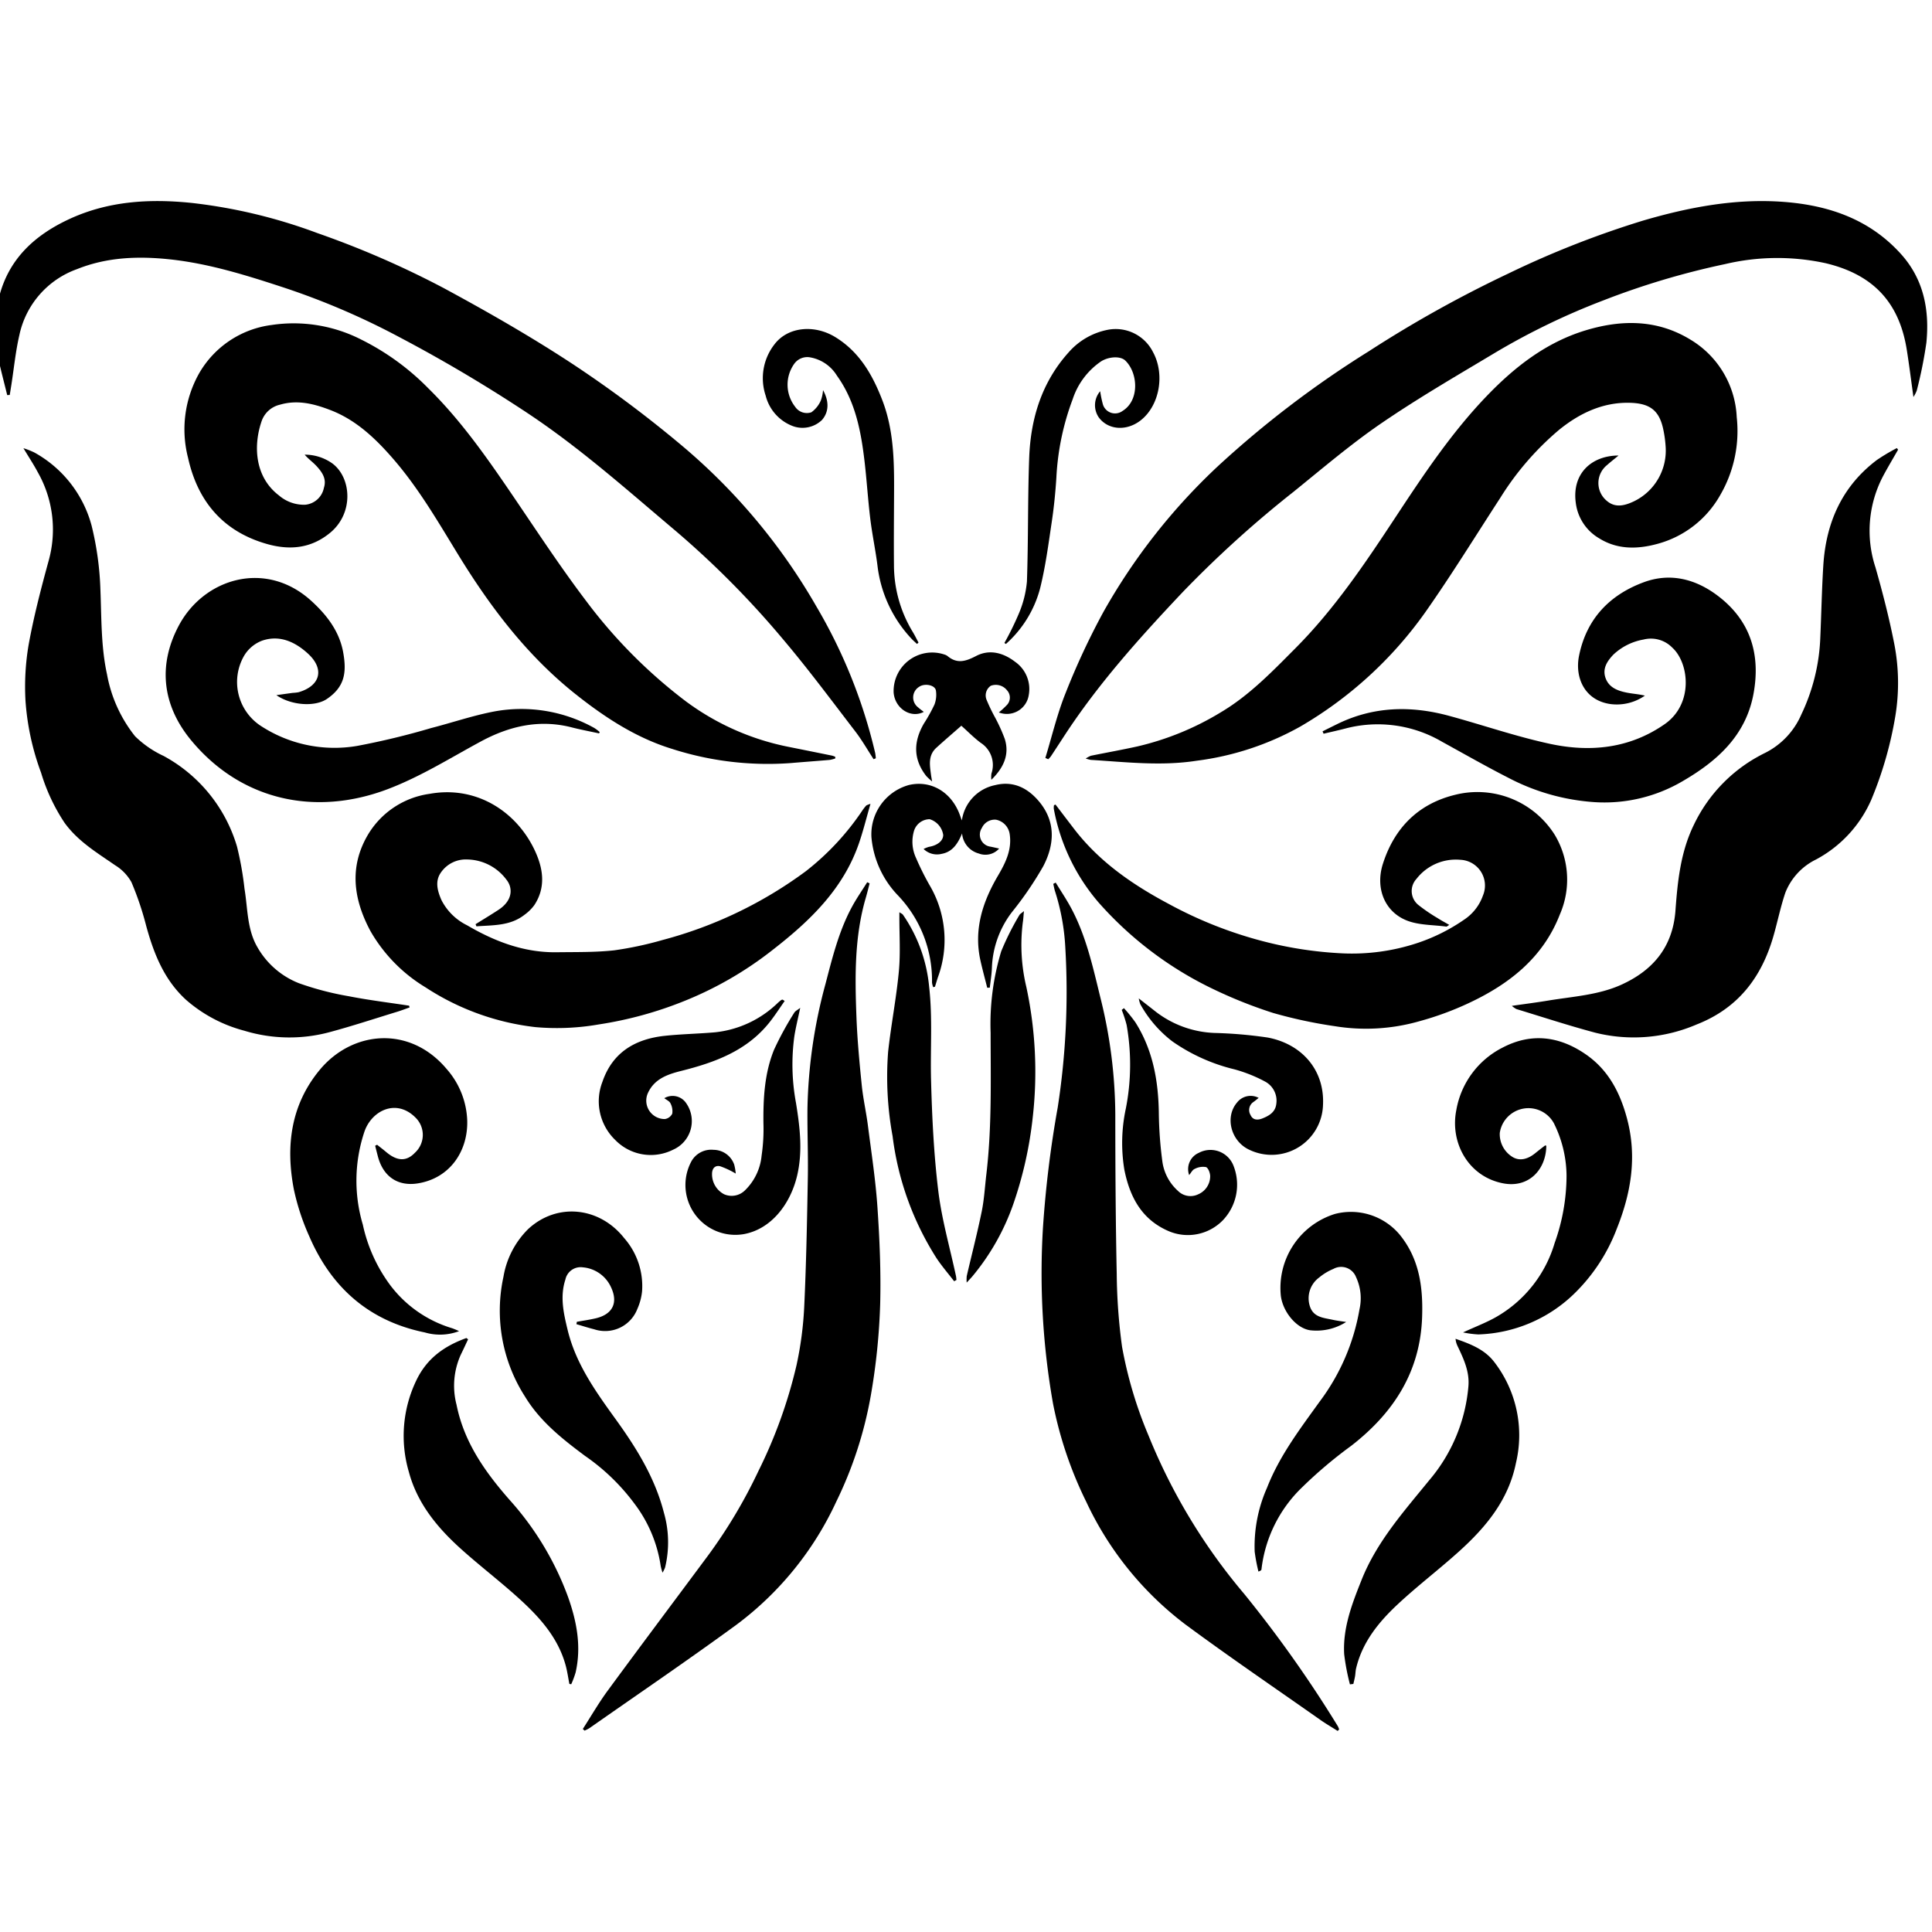 <?xml version="1.0" encoding="utf-8"?>
<!-- Generator: Adobe Illustrator 22.0.0, SVG Export Plug-In . SVG Version: 6.00 Build 0)  -->
<svg version="1.1" id="Layer_1" xmlns="http://www.w3.org/2000/svg" xmlns:xlink="http://www.w3.org/1999/xlink" x="0px" y="0px" width="225px" height="225px" viewBox="0 0 300 237.566" enable-background="new 0 0 225 225" xml:space="preserve">

  <title>Butterfly#13</title>
  <g>
    <path d="M262.472,21.51c-5.127-3.13-10.634-3.123-16.2-1.448-6.148,1.851-11.052,5.678-15.42,10.223-5.476,5.7-9.836,12.254-14.164,18.824-4.707,7.145-9.47,14.242-15.545,20.341-3.6,3.618-7.139,7.31-11.586,9.945a44.013,44.013,0,0,1-12.935,5.29c-2.4.531-4.816.96-7.222,1.45a4.287,4.287,0,0,0-.809.431,5.485,5.485,0,0,0,.794.213c5.469.335,10.889.99,16.424.131a44.3,44.3,0,0,0,16.124-5.321,61.994,61.994,0,0,0,19.371-17.715c4.083-5.809,7.813-11.865,11.684-17.822a44.583,44.583,0,0,1,9.088-10.509c3.149-2.562,6.735-4.287,10.885-4.216,3.084.054,4.61,1.058,5.268,3.935a18.1,18.1,0,0,1,.405,2.8,8.748,8.748,0,0,1-4.96,8.587c-1.33.619-2.824,1.066-4.166-.092A3.576,3.576,0,0,1,249.54,41c.578-.516,1.193-.991,1.791-1.484-4.18.007-7.271,2.793-6.642,7.359a7.424,7.424,0,0,0,3.6,5.481c2.9,1.82,6.062,1.721,9.2.844a15.926,15.926,0,0,0,9.634-7.555,19.793,19.793,0,0,0,2.556-12.087A14.8,14.8,0,0,0,262.472,21.51Z"/>
    <path d="M43.47,31.623c2.762-.809,5.348-.12,7.854.844,3.951,1.521,6.948,4.369,9.676,7.505,3.917,4.5,6.911,9.642,10,14.7,5.042,8.257,10.791,15.888,18.445,21.955,4.539,3.6,9.364,6.741,14.906,8.441a48.519,48.519,0,0,0,18.49,2.2c2-.173,4-.314,6.005-.488a5,5,0,0,0,.865-.23l-.017-.25a3.119,3.119,0,0,0-.473-.179q-3.329-.678-6.66-1.344a39.7,39.7,0,0,1-16.123-7.138A78.572,78.572,0,0,1,90.981,62.054c-3.987-5.263-7.615-10.8-11.33-16.266-4-5.885-8.065-11.715-13.162-16.728a38.759,38.759,0,0,0-10.318-7.508,23.1,23.1,0,0,0-13.986-2.306A15.209,15.209,0,0,0,30.9,26.79,17.715,17.715,0,0,0,29.2,39.87c1.487,6.733,5.422,11.448,12.257,13.384,3.547,1.005,6.863.692,9.816-1.749,3.68-3.042,3.31-8.511.36-10.741a7.366,7.366,0,0,0-4.325-1.381c.583.683,1.3,1.176,1.867,1.8.848.928,1.573,1.961,1.12,3.345a3.262,3.262,0,0,1-2.915,2.631,5.95,5.95,0,0,1-4.066-1.446c-3.767-2.867-4.008-7.729-2.68-11.559A3.947,3.947,0,0,1,43.47,31.623Z"/>
    <path d="M295.193,8.242C290.32,2.824,283.953.65,276.927.129c-7.454-.553-14.691.828-21.8,2.91a146.6,146.6,0,0,0-20.938,8.232,187.479,187.479,0,0,0-21.665,12.074,156.892,156.892,0,0,0-23.34,17.764A93.95,93.95,0,0,0,171.3,63.874a112.949,112.949,0,0,0-5.828,12.509c-1.313,3.259-2.119,6.722-3.151,10.094l.449.2a3.874,3.874,0,0,0,.41-.452c.709-1.07,1.407-2.148,2.108-3.222C170.571,74.913,177,67.77,183.6,60.776a171.592,171.592,0,0,1,17.165-15.554c4.528-3.655,8.968-7.459,13.761-10.737,5.761-3.939,11.821-7.447,17.814-11.037a108.424,108.424,0,0,1,16.6-8.009,120.953,120.953,0,0,1,18.944-5.65,35.242,35.242,0,0,1,15.634-.128c7.341,1.762,11.388,6.058,12.564,13.421.372,2.33.662,4.673,1.036,7.347a5.42,5.42,0,0,0,.515-.995,68.31,68.31,0,0,0,1.494-7.429C299.63,16.946,298.732,12.177,295.193,8.242Z"/>
    <path d="M11.948,10.578C16.614,8.7,21.492,8.535,26.359,9.054c6.1.65,11.962,2.493,17.77,4.4a114.587,114.587,0,0,1,17.957,7.718,230.529,230.529,0,0,1,20.15,11.973c8.073,5.4,15.3,11.857,22.706,18.1a141.467,141.467,0,0,1,16.681,16.845c3.9,4.61,7.507,9.477,11.19,14.272,1.045,1.361,1.9,2.868,2.839,4.309l.344-.143a7.37,7.37,0,0,0-.1-.83,81.1,81.1,0,0,0-9.117-22.723A93.225,93.225,0,0,0,105.672,37.8,185.027,185.027,0,0,0,88.857,25.266c-6.461-4.243-13.2-8.1-20-11.772A143.755,143.755,0,0,0,49.261,4.969,81.989,81.989,0,0,0,29.828.3c-6.613-.687-13.076-.313-19.2,2.562C5.448,5.293,1.46,8.9-.066,14.626A21.411,21.411,0,0,0-.147,24.974C.245,26.7.7,28.415,1.118,30.135l.395-.022c.086-.533.173-1.067.257-1.6.4-2.57.655-5.174,1.238-7.7A13.95,13.95,0,0,1,11.948,10.578Z"/>
    <path d="M51.149,129.062c3.523-.946,6.993-2.092,10.482-3.16.663-.2,1.311-.454,1.966-.683l-.069-.275c-3.127-.479-6.274-.859-9.375-1.469a46.126,46.126,0,0,1-7.744-2.022A12.8,12.8,0,0,1,40,115.913c-1.654-2.8-1.518-6.038-2.033-9.114a50.151,50.151,0,0,0-1.166-6.565A23.578,23.578,0,0,0,25.392,86.16,15.778,15.778,0,0,1,20.966,83.1a21.6,21.6,0,0,1-4.348-9.6c-.943-4.3-.848-8.718-1.025-13.108a47.822,47.822,0,0,0-1.36-9.955,18.4,18.4,0,0,0-8.915-11.4,12.47,12.47,0,0,0-1.681-.659c.866,1.443,1.616,2.572,2.247,3.764A18.009,18.009,0,0,1,7.56,55.833c-1.185,4.324-2.319,8.679-3.117,13.085a38.8,38.8,0,0,0-.483,8.7,39.916,39.916,0,0,0,2.418,11.15,29.2,29.2,0,0,0,3.636,7.763c2.08,2.882,5.022,4.645,7.85,6.6a7.216,7.216,0,0,1,2.546,2.636,47.4,47.4,0,0,1,2.3,6.819c1.185,4.323,2.805,8.388,6.215,11.483a22.391,22.391,0,0,0,9.016,4.764A24,24,0,0,0,51.149,129.062Z"/>
    <path d="M294.734,38.609l-.193-.248a31.574,31.574,0,0,0-3.069,1.826c-5.448,4.1-7.935,9.752-8.35,16.407-.234,3.742-.3,7.494-.469,11.241a30.269,30.269,0,0,1-2.944,11.893,11.988,11.988,0,0,1-5.606,5.955,23.846,23.846,0,0,0-11.065,11.143c-2.074,4.219-2.54,8.782-2.872,13.329-.41,5.624-3.425,9.232-8.276,11.475-3.6,1.667-7.6,1.878-11.465,2.517-1.8.3-3.616.528-5.665.824a3.569,3.569,0,0,0,.709.5c4.076,1.24,8.129,2.571,12.244,3.668a24.685,24.685,0,0,0,15.744-1.278c6.384-2.5,10.038-7.243,11.89-13.615.662-2.279,1.126-4.622,1.887-6.865a9.671,9.671,0,0,1,4.745-5.13,19.242,19.242,0,0,0,8.615-9.335,58.676,58.676,0,0,0,3.707-12.9,31.74,31.74,0,0,0-.166-11.288c-.785-3.991-1.8-7.946-2.919-11.859A18.214,18.214,0,0,1,292.411,42.7C293.15,41.317,293.957,39.971,294.734,38.609Z"/>
    <path d="M134.769,143.558c-.269-2.1-.745-4.171-.957-6.272-.354-3.5-.687-7.017-.821-10.534-.238-6.247-.333-12.5,1.461-18.6.213-.727.389-1.465.582-2.2l-.376-.175c-.806,1.292-1.684,2.546-2.4,3.884-2.018,3.753-3.018,7.865-4.088,11.949a78.845,78.845,0,0,0-2.79,19.367c-.029,3.6.123,7.207.057,10.808-.121,6.671-.245,13.345-.563,20.008a54.879,54.879,0,0,1-1.191,8.981,75.2,75.2,0,0,1-5.928,16.453,78.79,78.79,0,0,1-7.761,13.031c-5.207,7.015-10.455,14-15.626,21.042-1.4,1.905-2.585,3.967-3.869,5.958l.272.255a5.8,5.8,0,0,0,.762-.387c7.619-5.337,15.315-10.569,22.826-16.056a49.958,49.958,0,0,0,15.5-19.118,61.779,61.779,0,0,0,5.347-16.4,100.116,100.116,0,0,0,1.468-14.287c.128-4.991-.083-10-.422-14.988C135.966,152.026,135.311,147.794,134.769,143.558Z"/>
    <path d="M193.213,216.3a90.626,90.626,0,0,1-14.876-24.618,64.94,64.94,0,0,1-4.1-13.739,88.614,88.614,0,0,1-.831-11.322c-.173-8.263-.22-16.531-.223-24.8a76.14,76.14,0,0,0-2.326-18.178c-1.158-4.722-2.2-9.5-4.521-13.836-.729-1.363-1.6-2.651-2.405-3.973l-.38.192c.089.381.151.771.271,1.142a34.3,34.3,0,0,1,1.6,8.779,117.23,117.23,0,0,1-1.183,24.819,169.051,169.051,0,0,0-2.291,18.69,116.36,116.36,0,0,0,1.559,27.245,60.893,60.893,0,0,0,5.163,15.273,50.81,50.81,0,0,0,15.5,19.129c6.838,5.049,13.87,9.835,20.825,14.724.879.617,1.81,1.159,2.717,1.736l.229-.235a2.887,2.887,0,0,0-.192-.484A190.759,190.759,0,0,0,193.213,216.3Z"/>
    <path d="M133.364,99.768c.671-1.937,1.159-3.936,1.805-6.161a3.508,3.508,0,0,0-.648.245,7.884,7.884,0,0,0-.5.613,40.674,40.674,0,0,1-8.9,9.606A65.539,65.539,0,0,1,102.9,114.742a54.715,54.715,0,0,1-7.523,1.607c-2.954.325-5.955.258-8.936.3-5.074.067-9.627-1.677-13.923-4.193a8.818,8.818,0,0,1-3.975-3.922c-.617-1.417-1.041-2.938-.055-4.3a4.678,4.678,0,0,1,4-1.993,7.737,7.737,0,0,1,6.145,3.13,3.027,3.027,0,0,1,.532.978c.41,1.357-.215,2.7-1.741,3.7-1.175.773-2.384,1.5-3.578,2.242l.134.334c2.576-.2,5.236-.043,7.471-1.8a6.786,6.786,0,0,0,1.521-1.5c1.708-2.6,1.432-5.343.28-8.016-2.647-6.147-8.958-10.639-16.576-9.254a13.259,13.259,0,0,0-9.575,6.4c-2.928,5.012-2.186,10.03.42,14.9A24.325,24.325,0,0,0,66.08,122.1a39.253,39.253,0,0,0,17.053,6.173,37.784,37.784,0,0,0,9.816-.412,59.293,59.293,0,0,0,13.359-3.661,55.78,55.78,0,0,0,13.766-7.993C125.779,111.768,130.918,106.838,133.364,99.768Z"/>
    <path d="M163.9,93.714l-.238.105a2.086,2.086,0,0,0-.028.554,30.847,30.847,0,0,0,6.945,14.537,55.957,55.957,0,0,0,16.873,13,72.254,72.254,0,0,0,10.239,4.165,72.909,72.909,0,0,0,9.571,2.052,30.112,30.112,0,0,0,13.122-.763,47.522,47.522,0,0,0,7.637-2.8c6.294-2.939,11.572-7.04,14.187-13.772a13.509,13.509,0,0,0-.763-12.336A14.18,14.18,0,0,0,225.9,92.213c-5.689,1.4-9.393,5.151-11.164,10.7-1.207,3.778.267,7.461,3.744,8.817,1.871.73,4.055.657,6.1.934.087.011.191-.1.462-.264-.666-.385-1.25-.691-1.8-1.048a26.232,26.232,0,0,1-2.978-2.029,2.775,2.775,0,0,1-.317-4.065,7.732,7.732,0,0,1,6.793-2.968,4,4,0,0,1,3.529,5.555,7.486,7.486,0,0,1-2.957,3.768,28.559,28.559,0,0,1-7.368,3.65,32.28,32.28,0,0,1-11.5,1.555,60.179,60.179,0,0,1-12.3-1.875,64.651,64.651,0,0,1-14.692-5.815c-5.62-2.992-10.772-6.546-14.693-11.665Q165.324,95.589,163.9,93.714Z"/>
    <path d="M29.666,83.717c7.657,9.27,19.174,11.938,30.6,7.58,5.079-1.937,9.652-4.816,14.4-7.38,4.424-2.389,9.084-3.476,14.1-2.19,1.4.36,2.833.626,4.251.935l.11-.2a6.456,6.456,0,0,0-.841-.637,23.227,23.227,0,0,0-15.478-2.578c-3.323.625-6.553,1.739-9.838,2.581a116.455,116.455,0,0,1-11.522,2.782,20.911,20.911,0,0,1-15.064-3.186,8.149,8.149,0,0,1-2.524-10.736,5.526,5.526,0,0,1,2.833-2.421c2.721-.938,5.137.181,7.135,2.016,2.609,2.395,1.924,5-1.47,5.989a6.308,6.308,0,0,1-.9.1c-.789.106-1.576.219-2.542.354,2.3,1.6,5.98,1.854,7.839.594,2.766-1.874,3.114-4.105,2.522-7.306-.6-3.225-2.536-5.741-4.941-7.929-7.071-6.432-16.647-3.514-20.56,3.819C24.463,72.111,25.223,78.337,29.666,83.717Z"/>
    <path d="M258.477,81.239c-5.451,3.788-11.569,4.392-17.814,3.044-5.3-1.144-10.459-2.937-15.7-4.358-5.916-1.6-11.733-1.455-17.338,1.3-.755.371-1.507.747-2.26,1.121l.162.369c1.127-.268,2.261-.514,3.382-.808a19.732,19.732,0,0,1,15.007,2.053c3.44,1.889,6.85,3.84,10.346,5.621a33.552,33.552,0,0,0,13.329,3.758,23.951,23.951,0,0,0,13.6-3.206c5.377-3.107,9.878-7.074,11.087-13.585,1.143-6.152-.464-11.435-5.582-15.285-3.418-2.571-7.334-3.595-11.455-2.069-5.327,1.971-8.894,5.7-10.048,11.415-.695,3.439.917,6.979,4.94,7.508a7.618,7.618,0,0,0,5.284-1.316c-.938-.231-1.874-.284-2.785-.462-1.406-.277-2.774-.77-3.312-2.242s.221-2.629,1.2-3.661a9.1,9.1,0,0,1,4.693-2.347,4.63,4.63,0,0,1,4.465,1.265C262.274,71.709,263.026,78.078,258.477,81.239Z"/>
    <path d="M71.284,175.483a10.965,10.965,0,0,0-1.082-.454,18.779,18.779,0,0,1-9.536-6.591,24.382,24.382,0,0,1-4.328-9.5,23.944,23.944,0,0,1,.273-14.5c1.171-3.278,5.054-5.16,8.044-1.977a3.754,3.754,0,0,1-.222,5.316c-1.314,1.384-2.757,1.34-4.488-.124-.453-.383-.927-.742-1.391-1.112l-.3.152c.143.561.28,1.124.43,1.684.852,3.2,3.176,4.636,6.178,4.163,5-.787,7.848-5.024,7.686-9.836a12.772,12.772,0,0,0-3.2-7.936c-5.745-6.827-14.677-5.937-19.719.168-4.485,5.429-5.29,11.834-4,18.529a35.916,35.916,0,0,0,2.393,7.289c3.439,7.982,9.3,13.163,17.939,14.928A8.348,8.348,0,0,0,71.284,175.483Z"/>
    <path d="M246.228,132.494c-4.047-2.789-8.38-3.387-12.848-1.07a13.461,13.461,0,0,0-7.249,9.76c-1.007,5.112,1.943,10.375,7.361,11.362,3.932.716,6.591-2.184,6.618-5.865-.074-.006-.174-.045-.218-.011q-.762.582-1.509,1.185c-1.22.986-2.417,1.207-3.443.627a4.154,4.154,0,0,1-2.055-3.776,4.5,4.5,0,0,1,8.392-1.523,18.559,18.559,0,0,1,1.975,8.19,31.187,31.187,0,0,1-1.852,10.442,19.614,19.614,0,0,1-8.975,11.413c-1.549.9-3.257,1.535-5.243,2.452a15.2,15.2,0,0,0,2.385.313,22.368,22.368,0,0,0,14.811-6.264,27.811,27.811,0,0,0,6.673-10.141c2.234-5.583,3.172-11.2,1.585-17.142C251.557,138.405,249.724,134.9,246.228,132.494Z"/>
    <path d="M92.464,173.5c-.954.22-1.927.358-2.892.534l-.068.365c.919.266,1.83.561,2.758.793a5.366,5.366,0,0,0,6.713-3.178A8.924,8.924,0,0,0,99.7,169.3a11.281,11.281,0,0,0-2.782-8.272c-3.843-4.865-10.435-5.54-14.9-1.4a13.582,13.582,0,0,0-3.842,7.415,24.682,24.682,0,0,0,3.347,18.6c2.322,3.837,5.782,6.573,9.313,9.206a32.516,32.516,0,0,1,7.649,7.377,21.085,21.085,0,0,1,4.106,9.71,8.307,8.307,0,0,0,.289,1.051,5.755,5.755,0,0,0,.393-.8,16.622,16.622,0,0,0-.184-8.521c-1.372-5.363-4.217-9.971-7.416-14.406-3.115-4.32-6.245-8.644-7.53-13.96-.626-2.587-1.218-5.166-.35-7.822a2.414,2.414,0,0,1,2.694-1.906,5.3,5.3,0,0,1,4.363,3.029C96.046,171.081,95.125,172.888,92.464,173.5Z"/>
    <path d="M195.411,212.817c.356-.141.457-.226.466-.32a20.975,20.975,0,0,1,6.23-12.682,69.195,69.195,0,0,1,7.684-6.508c6.578-5.1,10.751-11.49,11.035-20.031.154-4.623-.424-9.045-3.506-12.805a9.873,9.873,0,0,0-10.021-3.19,12.028,12.028,0,0,0-8.412,12.712c.316,2.5,2.418,5.055,4.566,5.354a8.576,8.576,0,0,0,5.58-1.287c-.691-.11-1.39-.185-2.072-.337-1.414-.315-3.011-.356-3.568-2.117a4,4,0,0,1,1.448-4.452,8.5,8.5,0,0,1,2.212-1.336,2.477,2.477,0,0,1,3.509,1.265,7.749,7.749,0,0,1,.54,5,33.17,33.17,0,0,1-6.165,14.311c-3.061,4.257-6.255,8.441-8.191,13.4a22.422,22.422,0,0,0-1.92,9.933A27.2,27.2,0,0,0,195.411,212.817Z"/>
    <path d="M226.016,176.669a3.186,3.186,0,0,0,.322,1.148c.925,1.95,1.845,3.877,1.682,6.148a25.9,25.9,0,0,1-6.126,14.715c-3.929,4.833-8.093,9.486-10.454,15.394-1.492,3.733-2.946,7.471-2.716,11.571a34.445,34.445,0,0,0,.894,4.684l.531-.065c.088-.391.191-.779.259-1.173.071-.409.07-.832.165-1.234.962-4.075,3.5-7.187,6.437-9.935,3.091-2.89,6.481-5.458,9.621-8.3,4.139-3.746,7.612-7.947,8.763-13.662a18.586,18.586,0,0,0-3.383-15.706C230.517,178.305,228.3,177.465,226.016,176.669Z"/>
    <path d="M79.109,201.662c-3.8-4.334-7.062-8.946-8.221-14.76a11.694,11.694,0,0,1,.658-7.75c.392-.793.761-1.6,1.14-2.4l-.266-.2c-3.35,1.216-6.06,3.072-7.719,6.466a19.857,19.857,0,0,0-1.207,14.346c1.287,4.8,4.334,8.536,7.936,11.8,3.08,2.79,6.409,5.3,9.469,8.115,3.079,2.827,5.827,5.965,6.951,10.159.248.926.378,1.883.563,2.826l.287.047a14.084,14.084,0,0,0,.68-1.824c.918-4.015.187-7.878-1.155-11.676A46.321,46.321,0,0,0,79.109,201.662Z"/>
    <path d="M151.974,101.311a2.854,2.854,0,0,0,3.174-.766c-.574-.126-.954-.216-1.336-.292a1.881,1.881,0,0,1-1.346-2.91,2.192,2.192,0,0,1,2.206-1.276,2.664,2.664,0,0,1,2.114,2.252c.361,2.413-.651,4.45-1.81,6.421-2.409,4.1-3.8,8.4-2.731,13.2.314,1.415.7,2.815,1.05,4.222l.4-.017c.114-1.029.292-2.055.328-3.087a15.079,15.079,0,0,1,3.141-8.68A53.982,53.982,0,0,0,162,103.283c1.715-3.291,1.979-6.8-.556-9.923-1.746-2.151-4.034-3.379-6.9-2.667a6.518,6.518,0,0,0-5.186,5.49c-.185-.5-.282-.783-.39-1.059-1.35-3.437-4.473-5.216-7.811-4.451a7.953,7.953,0,0,0-5.845,8.065,14.9,14.9,0,0,0,4.154,9.118,19.125,19.125,0,0,1,5.256,13.485,2.837,2.837,0,0,0,.188.733c.206-.059.268-.061.275-.081.159-.5.3-1,.467-1.5a16.73,16.73,0,0,0-1.166-14.016,41.6,41.6,0,0,1-2.234-4.446,5.931,5.931,0,0,1-.3-4.311,2.565,2.565,0,0,1,2.408-1.731,3.014,3.014,0,0,1,2.1,2.434c.014.9-.872,1.635-2.207,1.856a4.641,4.641,0,0,0-.837.333,2.975,2.975,0,0,0,2.8.758c1.667-.3,2.5-1.547,3.177-3.172A3.509,3.509,0,0,0,151.974,101.311Z"/>
    <path d="M158.82,112.022c.083-.491.1-.992.178-1.764-.4.339-.618.442-.706.612a42.1,42.1,0,0,0-2.825,5.637,38.9,38.9,0,0,0-1.644,12.651c.006,7.345.2,14.7-.667,22.013-.227,1.913-.33,3.852-.715,5.732-.687,3.358-1.549,6.68-2.325,10.02a5.738,5.738,0,0,0-.008,1.02c.415-.451.622-.668.82-.893a36.087,36.087,0,0,0,6.509-11.564,61.228,61.228,0,0,0,2.917-13.122,62.727,62.727,0,0,0-.982-20.314A28.089,28.089,0,0,1,158.82,112.022Z"/>
    <path d="M145.7,153.74c-.694-5.706-.975-11.477-1.126-17.228-.127-4.84.253-9.686-.3-14.527a23.477,23.477,0,0,0-4.062-11.158c-.1-.148-.311-.222-.557-.391,0,.329,0,.514,0,.7-.01,2.828.184,5.675-.081,8.478-.393,4.17-1.205,8.3-1.664,12.464A50.88,50.88,0,0,0,138.6,145.2a45.694,45.694,0,0,0,6.851,18.993c.825,1.233,1.8,2.363,2.71,3.54l.357-.2c-.026-.212-.034-.427-.079-.635C147.5,162.517,146.243,158.172,145.7,153.74Z"/>
    <path d="M123.112,34.949A4.358,4.358,0,0,0,127.633,34c1.056-1.208,1.162-2.838.168-4.639a5.871,5.871,0,0,1-.348,1.622,4.409,4.409,0,0,1-1.467,1.82,2.177,2.177,0,0,1-2.51-.849,5.582,5.582,0,0,1-.1-6.743,2.49,2.49,0,0,1,2.509-.92,6.111,6.111,0,0,1,4.075,2.829c2.854,3.967,3.735,8.6,4.287,13.308.347,2.967.528,5.954.89,8.918.3,2.469.828,4.911,1.131,7.38a19.977,19.977,0,0,0,5.233,11.2c.275.3.592.569.89.851l.236-.217c-.3-.554-.573-1.122-.9-1.659a20.026,20.026,0,0,1-2.913-10.36c-.033-3.26-.007-6.52.009-9.78.026-5.376.156-10.755-1.844-15.906-1.522-3.921-3.546-7.433-7.251-9.713-3.292-2.025-7.406-1.609-9.467,1.108a8.545,8.545,0,0,0-1.368,7.969A6.836,6.836,0,0,0,123.112,34.949Z"/>
    <path d="M161.5,60.165c.85-3.395,1.3-6.895,1.821-10.366.341-2.281.57-4.585.715-6.888a40.023,40.023,0,0,1,2.529-12.134,11.4,11.4,0,0,1,4.418-5.884c1.2-.75,3-.854,3.755-.121,2,1.942,2.207,6.18-.406,7.805a1.968,1.968,0,0,1-3.091-1.06,17.293,17.293,0,0,1-.407-1.986,3.349,3.349,0,0,0-.215,4.069c1.443,1.955,4.283,2.168,6.468.484,2.957-2.277,3.85-7.152,1.947-10.635a6.484,6.484,0,0,0-6.888-3.481,10.821,10.821,0,0,0-6.2,3.518c-4.169,4.63-5.9,10.252-6.131,16.33-.242,6.421-.128,12.855-.354,19.277a16.5,16.5,0,0,1-1.27,5,46.559,46.559,0,0,1-2.228,4.53l.235.156A17.544,17.544,0,0,0,161.5,60.165Z"/>
    <path d="M174.585,150.393c.848,4.265,2.714,7.829,7.021,9.616a7.583,7.583,0,0,0,8.256-1.72,8.006,8.006,0,0,0,1.67-8.5,3.831,3.831,0,0,0-5.381-1.992,2.752,2.752,0,0,0-1.5,3.452c.3-.36.509-.812.843-.949a2.757,2.757,0,0,1,1.771-.293c.366.142.667.967.651,1.477a3.055,3.055,0,0,1-1.876,2.757,2.742,2.742,0,0,1-3.143-.554,7.48,7.48,0,0,1-2.416-4.628,62.035,62.035,0,0,1-.539-7.461c-.072-5-.922-9.775-3.64-14.068a23.541,23.541,0,0,0-1.778-2.2l-.345.272a19.05,19.05,0,0,1,.763,2.339,35.3,35.3,0,0,1-.121,12.968A25.454,25.454,0,0,0,174.585,150.393Z"/>
    <path d="M115.371,160.44c4.387-.734,7.349-4.715,8.388-9.025.916-3.8.453-7.6-.159-11.376a32.616,32.616,0,0,1-.262-10.282c.221-1.427.577-2.834.919-4.474-.406.324-.774.487-.935.768a49.056,49.056,0,0,0-3.127,5.73c-1.473,3.625-1.688,7.489-1.65,11.373a28.407,28.407,0,0,1-.284,5.08,8.642,8.642,0,0,1-2.593,5.395,2.932,2.932,0,0,1-3.234.595,3.5,3.5,0,0,1-1.869-3.153c0-.854.468-1.38,1.263-1.192a13.218,13.218,0,0,1,2.416,1.137,8.144,8.144,0,0,0-.235-1.388,3.422,3.422,0,0,0-3.214-2.3,3.517,3.517,0,0,0-3.5,1.909,7.744,7.744,0,0,0,8.076,11.2Z"/>
    <path d="M194,147.321a7.986,7.986,0,0,0,11.436-6.962c.269-5.439-3.3-9.469-8.586-10.467a68.159,68.159,0,0,0-8.238-.712,15.9,15.9,0,0,1-9.113-3.275c-.809-.639-1.624-1.272-2.672-2.092a4.823,4.823,0,0,0,.229.878,18.563,18.563,0,0,0,4.989,5.8,28.4,28.4,0,0,0,9.642,4.339,22.685,22.685,0,0,1,4.779,1.911,3.362,3.362,0,0,1,1.716,3.458c-.138,1.257-1.094,1.834-2.149,2.252-.741.294-1.491.284-1.851-.533a1.5,1.5,0,0,1,.452-2.019c.265-.183.509-.4.813-.637a2.663,2.663,0,0,0-3.354.716C190.155,142.238,191.134,146.005,194,147.321Z"/>
    <path d="M106.535,140.062a2.532,2.532,0,0,0-3.382-.752c.339.266.8.457.951.789a2.568,2.568,0,0,1,.282,1.617,1.531,1.531,0,0,1-1.144.832,2.86,2.86,0,0,1-2.68-3.935c.99-2.291,3.071-3,5.218-3.54,5.16-1.294,10.05-3.069,13.563-7.362.905-1.107,1.673-2.325,2.5-3.493l-.317-.212a.6.6,0,0,0-.211.056q-.27.206-.522.434a16.449,16.449,0,0,1-9.741,4.581c-2.6.227-5.213.272-7.805.546-4.594.486-8.132,2.551-9.7,7.139a8.339,8.339,0,0,0,1.969,9.017,7.7,7.7,0,0,0,9,1.529A4.851,4.851,0,0,0,106.535,140.062Z"/>
    <path d="M138.764,76.342c.209,2.442,2.65,4.042,4.68,2.982-.31-.245-.613-.451-.877-.7a1.931,1.931,0,0,1,.152-3.189c.846-.6,2.477-.291,2.609.573a4.3,4.3,0,0,1-.228,2.184,25.531,25.531,0,0,1-1.651,2.965c-1.615,2.8-1.667,5.518.387,8.135a9.642,9.642,0,0,0,.9.83c-.091-.546-.134-.76-.162-.975-.195-1.507-.5-3.05.819-4.249,1.28-1.168,2.6-2.293,3.885-3.424,1.031.919,1.957,1.874,3.011,2.657a4.085,4.085,0,0,1,1.661,4.766,3.805,3.805,0,0,0-.012.973c1.845-1.818,2.87-3.855,2.079-6.358a26.329,26.329,0,0,0-1.483-3.283,27.346,27.346,0,0,1-1.318-2.729,1.806,1.806,0,0,1,.634-2.23,2.213,2.213,0,0,1,2.53.717,1.67,1.67,0,0,1-.119,2.357A13.133,13.133,0,0,1,155.1,79.41a3.438,3.438,0,0,0,4.639-2.673,5.146,5.146,0,0,0-2.109-5.185c-1.834-1.414-3.98-1.99-6.055-.911-1.623.845-2.96,1.265-4.459,0a1.688,1.688,0,0,0-.513-.239A5.987,5.987,0,0,0,138.764,76.342Z"/>
  </g>
</svg>
